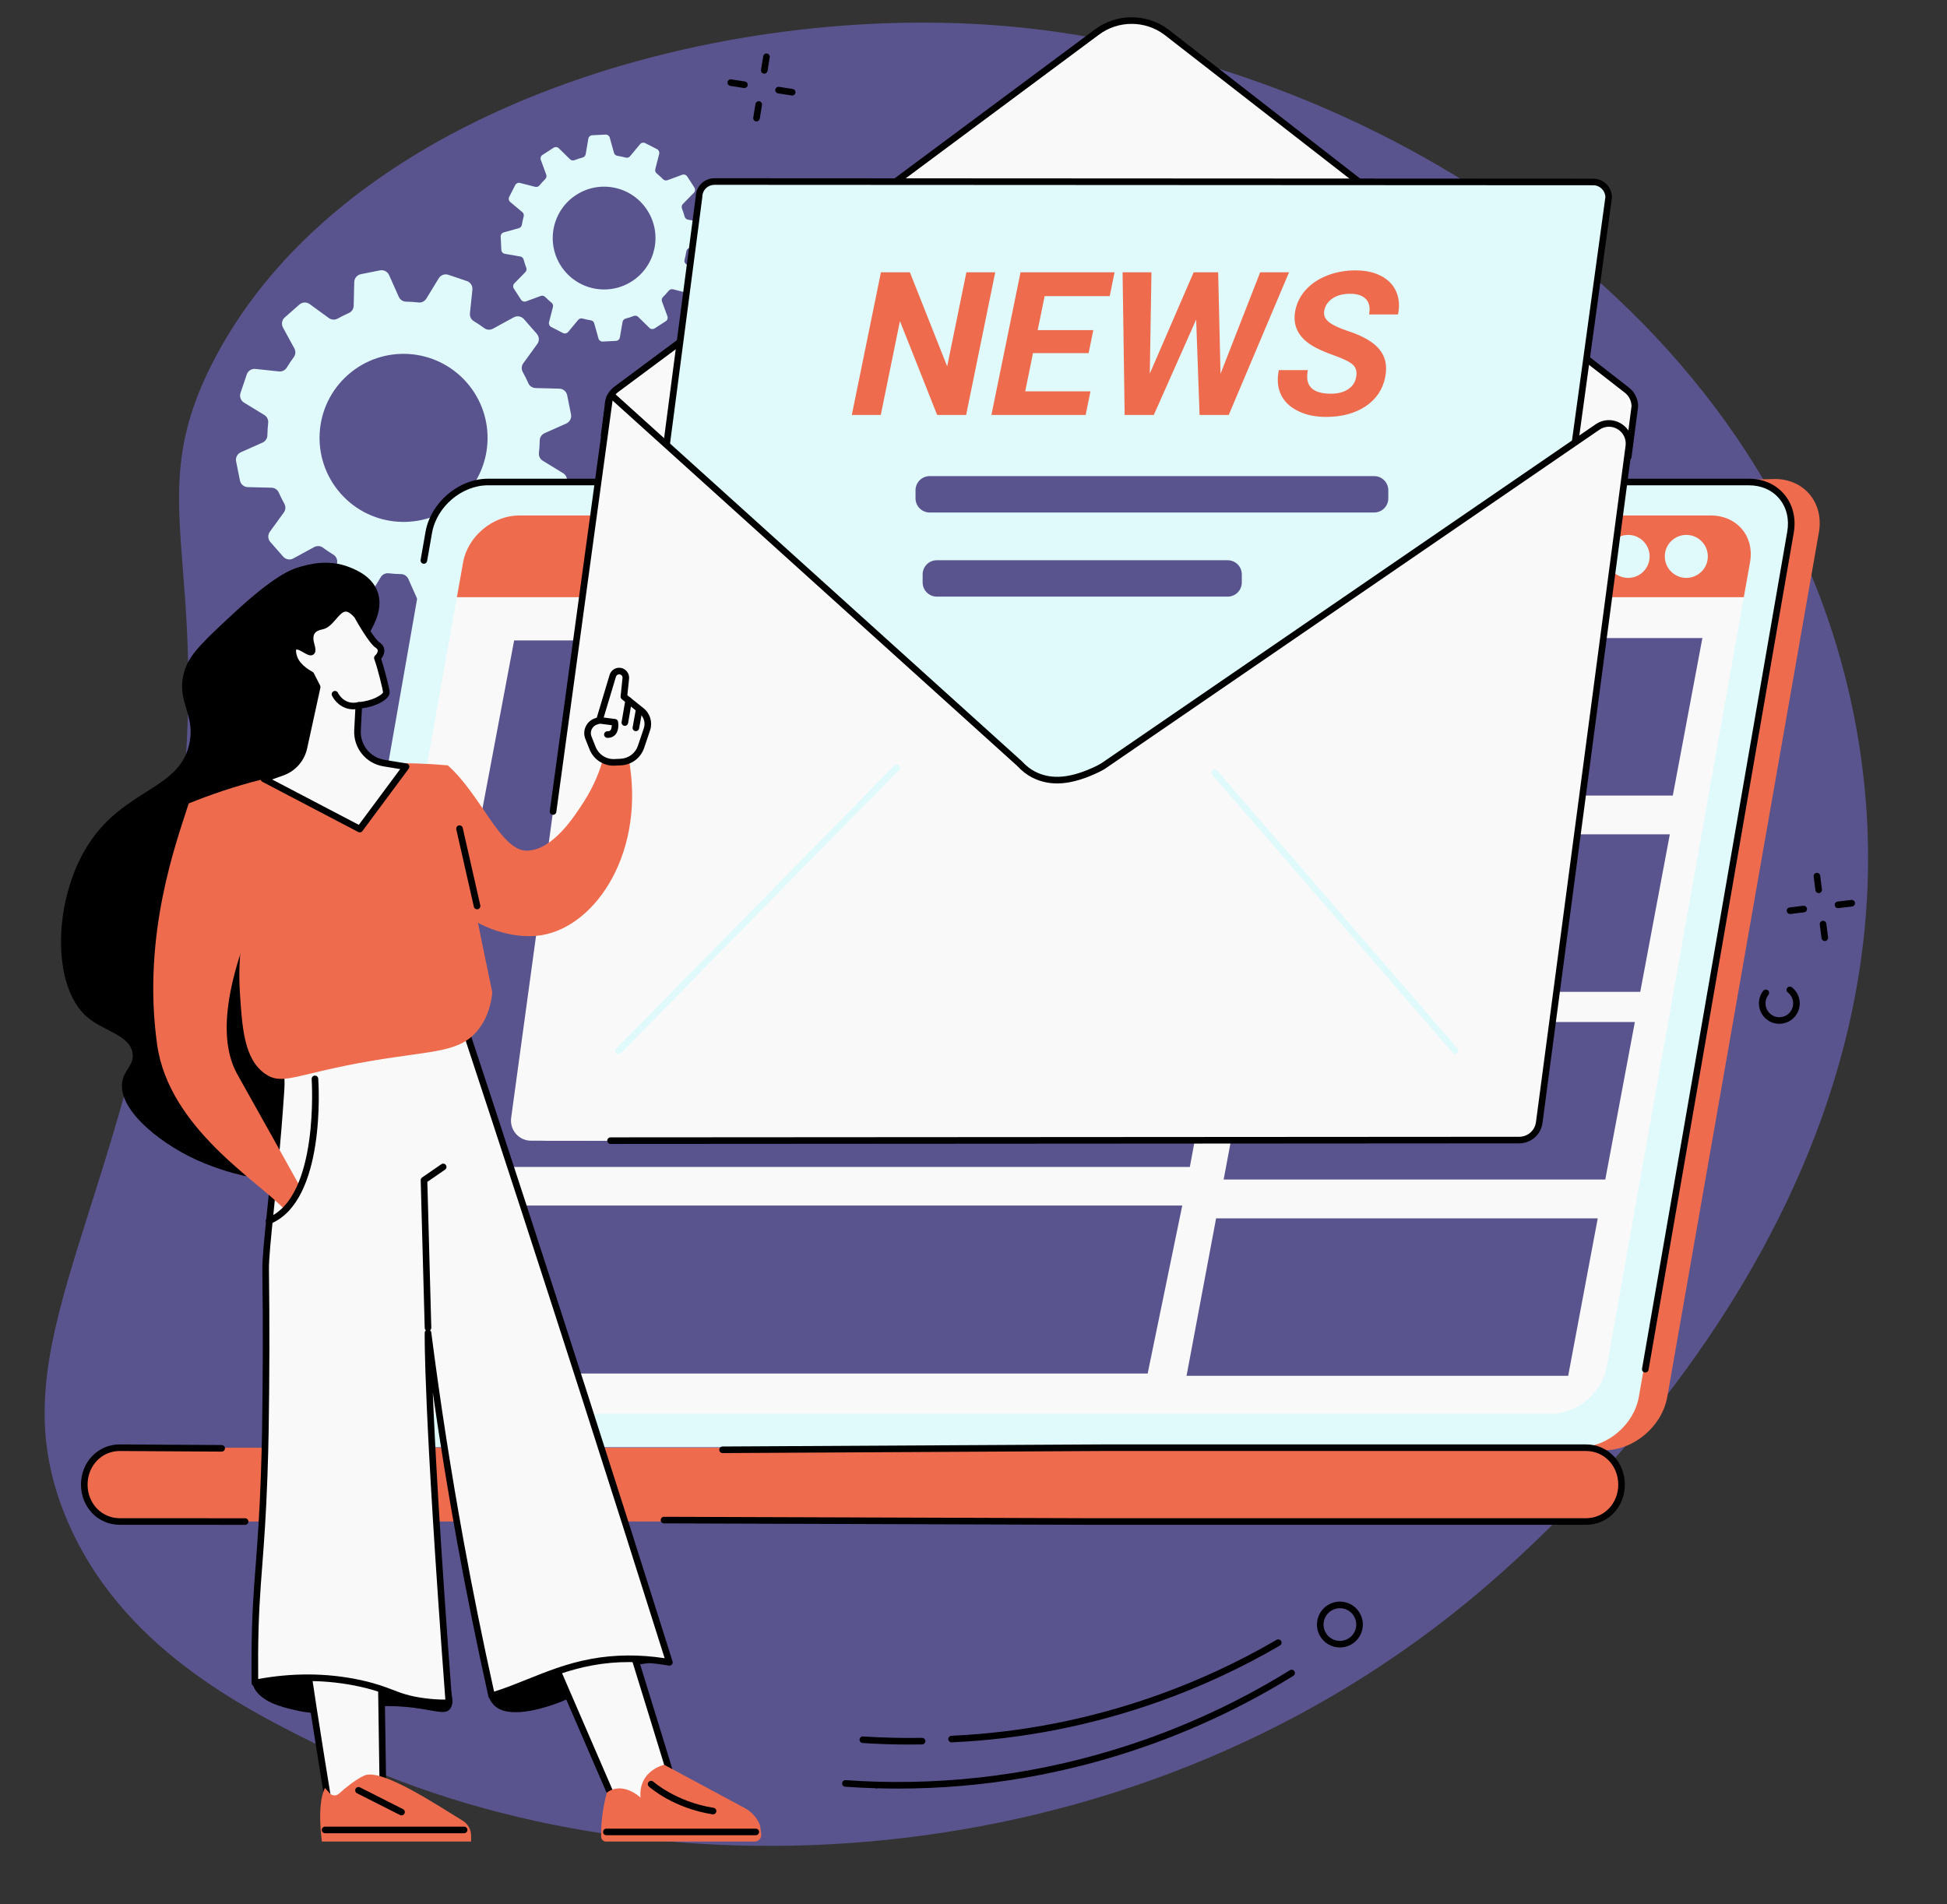 <?xml version="1.0" encoding="UTF-8" standalone="no"?><svg xmlns="http://www.w3.org/2000/svg" xmlns:xlink="http://www.w3.org/1999/xlink" fill="#000000" height="1912.3" preserveAspectRatio="xMidYMid meet" version="1" viewBox="288.4 313.9 1955.3 1912.3" width="1955.3" zoomAndPan="magnify"><rect x="288.4" y="313.9" width="1955.3" height="1912.3" fill="#333333" stroke="none"/><g><g id="change1_1"><path d="M 354.367 1837.25 C 408.289 1968.359 534.312 2030.379 614.859 2070.008 C 932.352 2226.238 1414.676 2207.91 1761.906 1922.918 C 1843.176 1856.23 2243.664 1506.828 2150.461 1033.73 C 2068.066 615.488 1653.457 372.871 1304.293 340.633 C 1015.012 313.93 637.23 419.492 503.699 674.648 C 419.734 835.094 520.605 886.035 451.922 1249.578 C 392.473 1564.23 288.414 1676.879 354.367 1837.25" fill="#5a548e"/></g><g id="change2_1"><path d="M 2075.273 1342.148 C 2070.742 1342.148 2066.352 1340.648 2062.719 1337.816 C 2053.801 1330.879 2052.191 1317.965 2059.129 1309.047 C 2060.25 1307.598 2062.32 1307.336 2063.762 1308.465 C 2065.219 1309.586 2065.477 1311.668 2064.344 1313.105 C 2059.645 1319.148 2060.75 1327.898 2066.789 1332.598 C 2069.711 1334.879 2073.355 1335.875 2077.035 1335.418 C 2080.719 1334.957 2084 1333.098 2086.281 1330.168 C 2090.98 1324.125 2089.883 1315.379 2083.848 1310.676 C 2082.391 1309.559 2082.133 1307.477 2083.266 1306.035 C 2084.387 1304.586 2086.461 1304.328 2087.902 1305.457 C 2096.836 1312.398 2098.445 1325.309 2091.492 1334.227 C 2088.133 1338.559 2083.293 1341.305 2077.859 1341.984 C 2076.996 1342.086 2076.137 1342.148 2075.273 1342.148" fill="inherit"/></g><g id="change2_2"><path d="M 2086.023 1231.883 C 2084.375 1231.883 2082.953 1230.652 2082.746 1228.973 C 2082.527 1227.156 2083.82 1225.504 2085.637 1225.285 L 2099.406 1223.613 C 2101.211 1223.406 2102.863 1224.676 2103.082 1226.492 C 2103.305 1228.316 2102.012 1229.965 2100.207 1230.184 L 2086.438 1231.855 C 2086.297 1231.875 2086.168 1231.883 2086.023 1231.883" fill="inherit"/></g><g id="change2_3"><path d="M 2134.227 1226.012 C 2132.59 1226.012 2131.164 1224.781 2130.953 1223.102 C 2130.73 1221.281 2132.023 1219.633 2133.844 1219.41 L 2147.613 1217.73 C 2149.434 1217.539 2151.07 1218.809 2151.293 1220.621 C 2151.52 1222.441 2150.227 1224.082 2148.402 1224.312 L 2134.637 1225.98 C 2134.504 1226 2134.371 1226.012 2134.227 1226.012" fill="inherit"/></g><g id="change2_4"><path d="M 2120.973 1259.074 C 2119.332 1259.074 2117.91 1257.855 2117.691 1256.184 L 2115.93 1242.426 C 2115.707 1240.605 2116.984 1238.953 2118.797 1238.715 C 2120.609 1238.516 2122.266 1239.773 2122.5 1241.586 L 2124.258 1255.344 C 2124.492 1257.156 2123.215 1258.812 2121.391 1259.043 C 2121.246 1259.062 2121.117 1259.074 2120.973 1259.074" fill="inherit"/></g><g id="change2_5"><path d="M 2114.824 1210.895 C 2113.188 1210.895 2111.773 1209.676 2111.551 1208.004 L 2109.785 1194.238 C 2109.562 1192.434 2110.836 1190.77 2112.645 1190.551 C 2114.461 1190.316 2116.113 1191.59 2116.359 1193.406 L 2118.113 1207.164 C 2118.348 1208.984 2117.074 1210.637 2115.242 1210.875 C 2115.113 1210.887 2114.969 1210.895 2114.824 1210.895" fill="inherit"/></g><g id="change2_6"><path d="M 1048.137 435.844 C 1047.957 435.844 1047.789 435.832 1047.605 435.793 C 1045.797 435.5 1044.578 433.812 1044.867 431.996 L 1047.086 418.309 C 1047.387 416.508 1049.098 415.277 1050.887 415.574 C 1052.695 415.867 1053.918 417.566 1053.629 419.371 L 1051.395 433.055 C 1051.137 434.68 1049.727 435.844 1048.137 435.844" fill="inherit"/></g><g id="change2_7"><path d="M 1055.926 387.906 C 1055.754 387.906 1055.574 387.891 1055.395 387.867 C 1053.582 387.566 1052.363 385.863 1052.652 384.059 L 1054.883 370.371 C 1055.172 368.566 1056.883 367.324 1058.672 367.637 C 1060.484 367.926 1061.703 369.629 1061.414 371.434 L 1059.195 385.133 C 1058.922 386.754 1057.523 387.906 1055.926 387.906" fill="inherit"/></g><g id="change2_8"><path d="M 1083.992 409.848 C 1083.82 409.848 1083.652 409.832 1083.473 409.809 L 1069.762 407.668 C 1067.961 407.387 1066.723 405.688 1067.012 403.883 C 1067.293 402.082 1068.992 400.871 1070.793 401.129 L 1084.504 403.277 C 1086.301 403.562 1087.543 405.25 1087.25 407.051 C 1087 408.688 1085.59 409.848 1083.992 409.848" fill="inherit"/></g><g id="change2_9"><path d="M 1036.012 402.336 C 1035.844 402.336 1035.672 402.324 1035.492 402.301 L 1021.785 400.152 C 1019.984 399.871 1018.742 398.176 1019.031 396.367 C 1019.312 394.57 1021.012 393.355 1022.812 393.613 L 1036.523 395.758 C 1038.324 396.043 1039.562 397.738 1039.273 399.547 C 1039.023 401.176 1037.613 402.336 1036.012 402.336" fill="inherit"/></g><g id="change2_10"><path d="M 1201.398 2066.039 C 1185.82 2066.039 1170.16 2065.52 1154.691 2064.512 C 1152.859 2064.391 1151.48 2062.809 1151.602 2060.988 C 1151.719 2059.16 1153.309 2057.82 1155.121 2057.898 C 1174.738 2059.191 1194.672 2059.66 1214.34 2059.301 C 1216.109 2059.281 1217.672 2060.719 1217.711 2062.539 C 1217.738 2064.371 1216.289 2065.879 1214.461 2065.922 C 1210.121 2066 1205.762 2066.039 1201.398 2066.039" fill="inherit"/></g><g id="change2_11"><path d="M 1244 2063.84 C 1242.238 2063.84 1240.77 2062.449 1240.691 2060.672 C 1240.609 2058.852 1242.02 2057.301 1243.852 2057.219 C 1314.012 2054.078 1383.461 2040.43 1450.281 2016.641 C 1492.051 2001.77 1532.48 1983 1570.441 1960.859 C 1572.031 1959.941 1574.051 1960.469 1574.969 1962.051 C 1575.891 1963.629 1575.359 1965.66 1573.781 1966.578 C 1535.461 1988.93 1494.648 2007.871 1452.5 2022.879 C 1385.07 2046.879 1314.969 2060.66 1244.148 2063.828 C 1244.102 2063.84 1244.051 2063.84 1244 2063.84" fill="inherit"/></g><g id="change2_12"><path d="M 1168.441 2109.941 C 1168.398 2109.941 1168.371 2109.941 1168.34 2109.941 C 1158 2109.641 1147.531 2109.121 1137.211 2108.398 C 1135.379 2108.27 1134.012 2106.691 1134.141 2104.859 C 1134.27 2103.039 1135.852 2101.641 1137.672 2101.789 C 1147.898 2102.512 1158.281 2103.031 1168.531 2103.328 C 1170.359 2103.379 1171.789 2104.898 1171.738 2106.73 C 1171.691 2108.52 1170.219 2109.941 1168.441 2109.941" fill="inherit"/></g><g id="change2_13"><path d="M 1190.191 2110.262 C 1182.91 2110.262 1175.641 2110.148 1168.34 2109.941 C 1166.512 2109.891 1165.07 2108.359 1165.129 2106.539 C 1165.18 2104.711 1166.648 2103.25 1168.531 2103.328 C 1261.219 2105.98 1352.699 2091.512 1440.48 2060.262 C 1490.66 2042.391 1538.879 2019.211 1583.801 1991.371 C 1585.352 1990.41 1587.391 1990.879 1588.359 1992.441 C 1589.32 1993.988 1588.84 1996.031 1587.289 1997 C 1541.969 2025.09 1493.32 2048.469 1442.699 2066.488 C 1361.051 2095.559 1276.211 2110.262 1190.191 2110.262" fill="inherit"/></g><g id="change2_14"><path d="M 1633.988 1929.102 C 1631.258 1929.102 1628.559 1929.789 1626.094 1931.141 C 1622.254 1933.262 1619.461 1936.742 1618.25 1940.961 C 1617.027 1945.172 1617.516 1949.602 1619.637 1953.441 C 1624.004 1961.371 1634.008 1964.262 1641.941 1959.902 C 1645.781 1957.781 1648.555 1954.301 1649.777 1950.082 C 1650.996 1945.871 1650.508 1941.441 1648.391 1937.602 C 1646.281 1933.762 1642.789 1930.969 1638.582 1929.75 C 1637.062 1929.312 1635.523 1929.102 1633.988 1929.102 Z M 1634.059 1968.551 C 1625.93 1968.551 1618.035 1964.25 1613.84 1956.641 C 1610.863 1951.25 1610.184 1945.02 1611.883 1939.109 C 1613.594 1933.199 1617.508 1928.32 1622.895 1925.352 C 1628.293 1922.371 1634.508 1921.68 1640.414 1923.391 C 1646.332 1925.102 1651.223 1929.012 1654.188 1934.402 C 1660.316 1945.52 1656.254 1959.559 1645.129 1965.691 C 1641.617 1967.629 1637.809 1968.551 1634.059 1968.551" fill="inherit"/></g><g id="change3_1"><path d="M 749.391 817.109 C 714.398 847.871 661.09 844.402 630.32 809.387 C 599.555 774.359 602.98 721.023 637.977 690.273 C 672.965 659.512 726.273 662.965 757.039 697.992 C 787.809 733.023 784.383 786.344 749.391 817.109 Z M 827.473 649.125 L 814.543 634.402 C 811.992 631.512 807.777 630.758 804.391 632.602 L 783.469 644.012 C 780.684 645.527 777.25 645.34 774.699 643.461 C 771.285 640.934 767.781 638.582 764.191 636.41 C 761.484 634.777 760.008 631.699 760.336 628.562 L 762.812 604.859 C 763.215 601.02 760.902 597.422 757.254 596.176 L 738.703 589.902 C 735.047 588.656 731.023 590.125 729.012 593.414 L 716.586 613.777 C 714.938 616.48 711.883 618.031 708.734 617.691 C 704.555 617.223 700.355 616.953 696.148 616.871 C 692.984 616.809 690.156 614.883 688.867 611.992 L 679.148 590.172 C 677.578 586.648 673.777 584.684 669.992 585.438 L 650.801 589.277 C 647.016 590.031 644.262 593.309 644.168 597.164 L 643.59 620.98 C 643.516 624.145 641.652 627.008 638.754 628.277 C 634.922 629.973 631.148 631.852 627.441 633.906 C 624.668 635.445 621.242 635.188 618.676 633.332 L 599.383 619.312 C 596.262 617.035 591.98 617.234 589.082 619.785 L 574.383 632.707 C 571.488 635.258 570.738 639.465 572.586 642.859 L 584.004 663.812 C 585.523 666.598 585.34 670.016 583.457 672.566 C 580.938 675.984 578.59 679.488 576.426 683.07 C 574.789 685.785 571.707 687.266 568.559 686.938 L 544.887 684.445 C 541.047 684.047 537.441 686.348 536.203 690.016 L 529.934 708.559 C 528.699 712.211 530.16 716.23 533.449 718.25 L 553.828 730.695 C 556.527 732.352 558.082 735.395 557.734 738.543 C 557.27 742.727 557 746.934 556.922 751.141 C 556.863 754.301 554.934 757.133 552.039 758.426 L 530.254 768.133 C 526.73 769.707 524.762 773.504 525.52 777.285 L 529.363 796.508 C 530.121 800.281 533.398 803.043 537.254 803.137 L 561.059 803.723 C 564.219 803.805 567.086 805.664 568.359 808.566 C 570.047 812.406 571.93 816.18 573.992 819.891 C 575.535 822.664 575.277 826.098 573.414 828.66 L 559.41 847.953 C 557.145 851.078 557.348 855.355 559.891 858.246 L 572.82 872.969 C 575.367 875.871 579.586 876.625 582.973 874.766 L 603.898 863.367 C 606.684 861.84 610.109 862.031 612.664 863.922 C 616.078 866.438 619.582 868.797 623.172 870.961 C 625.879 872.594 627.355 875.672 627.027 878.82 L 624.551 902.52 C 624.148 906.352 626.457 909.961 630.109 911.191 L 648.66 917.48 C 652.316 918.715 656.34 917.258 658.352 913.953 L 670.777 893.59 C 672.426 890.887 675.48 889.336 678.625 889.691 C 682.809 890.148 687.008 890.43 691.215 890.5 C 694.379 890.559 697.207 892.5 698.496 895.391 L 708.215 917.199 C 709.785 920.723 713.586 922.695 717.371 921.934 L 736.562 918.102 C 740.348 917.352 743.102 914.07 743.195 910.207 L 743.773 886.398 C 743.852 883.238 745.711 880.359 748.605 879.09 C 752.441 877.41 756.215 875.531 759.922 873.473 C 762.695 871.922 766.117 872.184 768.688 874.051 L 787.98 888.07 C 791.105 890.336 795.383 890.137 798.281 887.586 L 812.98 874.672 C 815.879 872.125 816.625 867.906 814.777 864.52 L 803.355 843.57 C 801.84 840.785 802.023 837.355 803.906 834.805 C 806.426 831.395 808.773 827.895 810.938 824.301 C 812.57 821.598 815.656 820.117 818.805 820.445 L 842.477 822.938 C 846.316 823.336 849.922 821.02 851.16 817.367 L 857.43 798.812 C 858.664 795.156 857.203 791.141 853.914 789.129 L 833.535 776.676 C 830.836 775.031 829.285 771.973 829.629 768.836 C 830.094 764.652 830.363 760.449 830.438 756.23 C 830.5 753.066 832.43 750.234 835.32 748.957 L 857.109 739.238 C 860.633 737.676 862.602 733.867 861.844 730.086 L 857.996 710.871 C 857.238 707.09 853.965 704.34 850.109 704.246 L 826.301 703.645 C 823.141 703.574 820.277 701.707 819.004 698.816 C 817.312 694.973 815.434 691.191 813.371 687.477 C 811.832 684.703 812.086 681.285 813.949 678.723 L 827.949 659.418 C 830.215 656.305 830.016 652.027 827.473 649.125" fill="#e0fafb"/></g><g id="change3_2"><path d="M 923.109 596.355 C 899.188 611.832 867.246 604.977 851.77 581.031 C 836.293 557.086 843.141 525.137 867.062 509.66 C 890.984 494.184 922.922 501.039 938.398 524.984 C 953.879 548.918 947.031 580.879 923.109 596.355 Z M 985.754 502.297 L 978.5 491.086 C 977.438 489.438 975.379 488.746 973.539 489.426 L 958.703 494.887 C 957.145 495.453 955.414 495.039 954.246 493.855 C 952.227 491.828 950.121 489.918 947.93 488.117 C 946.652 487.074 946.059 485.398 946.473 483.801 L 950.398 468.488 C 950.883 466.602 949.992 464.613 948.25 463.719 L 936.367 457.641 C 934.625 456.746 932.496 457.176 931.242 458.684 L 921.113 470.84 C 920.055 472.109 918.352 472.613 916.75 472.188 C 914.008 471.445 911.23 470.852 908.43 470.398 C 906.797 470.121 905.449 468.977 905.004 467.379 L 900.742 452.129 C 900.215 450.242 898.453 448.973 896.5 449.07 L 883.172 449.738 C 881.215 449.84 879.59 451.273 879.258 453.211 L 876.566 468.777 C 876.285 470.414 875.062 471.695 873.461 472.125 C 870.734 472.855 868.031 473.734 865.359 474.754 C 863.809 475.344 862.059 475.02 860.875 473.859 L 849.574 462.789 C 848.176 461.414 846.016 461.203 844.371 462.27 L 833.168 469.52 C 831.523 470.574 830.836 472.641 831.512 474.477 L 836.969 489.324 C 837.543 490.887 837.125 492.609 835.945 493.793 C 833.918 495.805 832.008 497.906 830.223 500.098 C 829.172 501.379 827.5 501.969 825.895 501.555 L 810.602 497.629 C 808.707 497.141 806.723 498.031 805.832 499.781 L 799.754 511.66 C 798.863 513.41 799.297 515.535 800.797 516.781 L 812.957 526.934 C 814.227 527.992 814.73 529.691 814.301 531.289 C 813.566 534.031 812.973 536.812 812.516 539.617 C 812.25 541.254 811.094 542.602 809.5 543.055 L 794.266 547.309 C 792.379 547.824 791.109 549.598 791.211 551.547 L 791.887 564.887 C 791.984 566.836 793.422 568.473 795.352 568.801 L 810.914 571.504 C 812.543 571.781 813.828 573 814.258 574.602 C 814.992 577.332 815.871 580.047 816.895 582.715 C 817.488 584.262 817.164 586.012 816.004 587.207 L 804.941 598.508 C 803.574 599.902 803.355 602.07 804.418 603.703 L 811.668 614.93 C 812.73 616.562 814.793 617.258 816.629 616.578 L 831.469 611.129 C 833.023 610.562 834.754 610.977 835.926 612.16 C 837.945 614.188 840.051 616.098 842.238 617.887 C 843.52 618.93 844.109 620.602 843.699 622.215 L 839.773 637.516 C 839.289 639.414 840.18 641.391 841.922 642.285 L 853.801 648.375 C 855.543 649.266 857.676 648.828 858.93 647.328 L 869.055 635.176 C 870.117 633.902 871.82 633.398 873.422 633.828 C 876.164 634.57 878.941 635.16 881.742 635.613 C 883.375 635.879 884.723 637.035 885.168 638.633 L 889.43 653.887 C 889.957 655.773 891.719 657.043 893.672 656.941 L 906.996 656.277 C 908.953 656.176 910.582 654.727 910.914 652.805 L 913.605 637.238 C 913.887 635.602 915.109 634.32 916.711 633.891 C 919.438 633.148 922.141 632.281 924.809 631.25 C 926.359 630.656 928.109 630.984 929.297 632.156 L 940.594 643.215 C 941.996 644.586 944.156 644.812 945.801 643.742 L 957.004 636.496 C 958.648 635.438 959.336 633.375 958.66 631.539 L 953.203 616.676 C 952.629 615.129 953.047 613.395 954.223 612.223 C 956.25 610.211 958.164 608.094 959.949 605.918 C 960.996 604.637 962.672 604.043 964.277 604.445 L 979.566 608.387 C 981.465 608.863 983.445 607.98 984.34 606.234 L 990.418 594.344 C 991.309 592.605 990.875 590.48 989.371 589.223 L 977.215 579.078 C 975.941 578.023 975.441 576.324 975.871 574.727 C 976.605 571.969 977.199 569.203 977.652 566.395 C 977.918 564.762 979.074 563.414 980.672 562.961 L 995.906 558.707 C 997.789 558.18 999.059 556.418 998.961 554.469 L 998.285 541.117 C 998.184 539.164 996.746 537.543 994.82 537.203 L 979.258 534.512 C 977.625 534.223 976.344 533 975.914 531.402 C 975.176 528.672 974.297 525.965 973.273 523.285 C 972.684 521.738 973.008 519.988 974.168 518.809 L 985.23 507.508 C 986.598 506.109 986.812 503.945 985.754 502.297" fill="#e0fafb"/></g><g id="change4_1"><path d="M 1569.473 1730.082 C 1540.242 1706.191 1509.547 1683.93 1478.133 1662.691 C 1414.344 1619.59 1347.117 1581.062 1279.18 1543.719 C 1243.438 1524.082 1206.328 1506.309 1169.699 1488.031 C 1132.859 1469.652 1095.898 1451.43 1058.941 1433.223 C 1025.168 1416.582 991.391 1399.941 957.676 1383.203 C 881.051 1124.148 797.82 830.434 814.352 830.434 L 2070.824 794.977 C 2100.402 794.977 2120.238 819.027 2115.047 848.605 L 1962.793 1716.789 C 1957.605 1746.371 1929.312 1770.43 1899.746 1770.43 L 1620.137 1770.43 C 1603.656 1756.539 1586.16 1743.711 1569.473 1730.082" fill="#ee6c4d"/></g><g id="change3_3"><path d="M 778.484 798.008 L 2044.766 798.008 C 2072.711 798.008 2091.402 820.668 2086.488 848.613 L 1934.242 1716.793 C 1929.34 1744.742 1902.703 1767.402 1874.758 1767.402 L 608.473 1767.402 C 580.523 1767.402 561.84 1744.742 566.742 1716.793 L 719.004 848.613 C 723.906 820.668 750.535 798.008 778.484 798.008" fill="#e0fafb"/></g><g id="change2_15"><path d="M 1940.723 1692.406 C 1940.531 1692.406 1940.336 1692.391 1940.156 1692.359 C 1938.348 1692.047 1937.141 1690.328 1937.449 1688.527 L 2083.246 848.047 C 2085.48 835.352 2082.617 823.504 2075.211 814.684 C 2067.957 806.059 2057.148 801.309 2044.773 801.309 L 778.488 801.309 C 752.117 801.309 726.898 822.781 722.266 849.176 L 717.324 877.363 C 717.008 879.172 715.289 880.395 713.492 880.059 C 711.691 879.738 710.488 878.02 710.805 876.223 L 715.746 848.031 C 720.906 818.625 749.051 794.695 778.488 794.695 L 2044.773 794.695 C 2059.137 794.695 2071.758 800.281 2080.266 810.422 C 2088.957 820.77 2092.332 834.543 2089.766 849.176 L 1943.969 1689.668 C 1943.699 1691.27 1942.301 1692.406 1940.723 1692.406" fill="inherit"/></g><g id="change4_2"><path d="M 408.629 1767.91 L 1881.277 1767.91 C 1900.906 1767.91 1916.863 1784.129 1916.863 1804.969 C 1916.863 1825.809 1900.906 1842.02 1881.277 1842.02 L 408.629 1842.02 C 388.977 1842.02 373.039 1825.84 373.039 1804.969 C 373.039 1784.09 388.977 1767.91 408.629 1767.91" fill="#ee6c4d"/></g><g id="change5_1"><path d="M 809.703 831.477 L 2006.457 831.477 C 2032.863 831.477 2050.523 852.562 2045.895 878.59 L 1901.992 1686.809 C 1897.352 1712.828 1872.191 1733.918 1845.773 1733.918 L 649.023 1733.918 C 622.609 1733.918 604.953 1712.828 609.586 1686.809 L 753.488 878.59 C 758.117 852.562 783.289 831.477 809.703 831.477" fill="#faf9f9"/></g><g id="change4_3"><path d="M 2039.641 913.688 L 2045.895 878.664 C 2050.523 852.637 2032.863 831.617 2006.457 831.617 L 809.703 831.617 C 783.289 831.617 758.117 852.637 753.488 878.664 L 747.238 913.688 L 2039.641 913.688" fill="#ee6c4d"/></g><g id="change1_2"><path d="M 1885.355 871.457 C 1885.355 883.383 1875.699 893.051 1863.762 893.051 C 1851.836 893.051 1842.176 883.383 1842.176 871.457 C 1842.176 859.531 1851.836 849.863 1863.762 849.863 C 1875.699 849.863 1885.355 859.531 1885.355 871.457" fill="#5a548e"/></g><g id="change3_4"><path d="M 1945.062 872.723 C 1945.062 884.645 1935.398 894.309 1923.477 894.309 C 1911.543 894.309 1901.879 884.645 1901.879 872.723 C 1901.879 860.789 1911.543 851.125 1923.477 851.125 C 1935.398 851.125 1945.062 860.789 1945.062 872.723" fill="#e0fafb"/></g><g id="change3_5"><path d="M 2003.5 872.719 C 2003.5 884.641 1993.824 894.312 1981.902 894.312 C 1969.98 894.312 1960.305 884.641 1960.305 872.719 C 1960.305 860.793 1969.98 851.121 1981.902 851.121 C 1993.824 851.121 2003.5 860.793 2003.5 872.719" fill="#e0fafb"/></g><g id="change1_3"><path d="M 1483.309 1485.941 L 705.102 1485.941 L 804.738 957.09 L 1581.77 957.09 L 1483.309 1485.941" fill="#5a548e"/></g><g id="change1_4"><path d="M 1440.949 1693.41 L 664.066 1693.41 L 698.816 1524.699 L 1475.699 1524.699 L 1440.949 1693.41" fill="#5a548e"/></g><g id="change1_5"><path d="M 1968.348 1112.895 L 1585.082 1112.895 L 1614.77 954.73 L 1998.039 954.73 L 1968.348 1112.895" fill="#5a548e"/></g><g id="change1_6"><path d="M 1935.656 1310.039 L 1552.379 1310.039 L 1582.074 1151.887 L 1965.34 1151.887 L 1935.656 1310.039" fill="#5a548e"/></g><g id="change1_7"><path d="M 1900.539 1498.539 L 1517.266 1498.539 L 1546.941 1340.379 L 1930.215 1340.379 L 1900.539 1498.539" fill="#5a548e"/></g><g id="change1_8"><path d="M 1863.27 1695.691 L 1479.996 1695.691 L 1509.68 1537.531 L 1892.953 1537.531 L 1863.27 1695.691" fill="#5a548e"/></g><g id="change2_16"><path d="M 1881.285 1845.328 L 1379.969 1845.328 L 955.211 1843.91 C 953.383 1843.898 951.906 1842.41 951.914 1840.59 C 951.922 1838.758 953.398 1837.289 955.223 1837.289 C 955.227 1837.289 955.23 1837.289 955.234 1837.289 L 1379.98 1838.711 L 1881.285 1838.711 C 1899.379 1838.711 1913.551 1823.891 1913.551 1804.957 C 1913.551 1786.039 1899.379 1771.219 1881.285 1771.219 L 1394.504 1771.219 L 1014.07 1773.309 L 1014.062 1773.309 C 1012.242 1773.309 1010.762 1771.84 1010.75 1770.008 C 1010.742 1768.188 1012.211 1766.699 1014.039 1766.688 L 1394.492 1764.598 L 1881.285 1764.598 C 1903.09 1764.598 1920.172 1782.328 1920.172 1804.957 C 1920.172 1827.598 1903.09 1845.328 1881.285 1845.328" fill="inherit"/></g><g id="change2_17"><path d="M 534.559 1845.379 L 408.629 1845.328 C 386.816 1845.328 369.73 1827.602 369.73 1804.961 C 369.73 1782.328 386.816 1764.602 408.629 1764.602 L 511.043 1765.211 C 512.871 1765.23 514.344 1766.719 514.332 1768.539 C 514.324 1770.359 512.844 1771.828 511.023 1771.828 C 511.02 1771.828 511.012 1771.828 511.004 1771.828 L 408.609 1771.219 C 390.527 1771.219 376.352 1786.039 376.352 1804.961 C 376.352 1823.891 390.527 1838.711 408.629 1838.711 L 534.559 1838.762 C 536.387 1838.762 537.867 1840.238 537.867 1842.07 C 537.867 1843.898 536.387 1845.379 534.559 1845.379" fill="inherit"/></g><g id="change5_2"><path d="M 898.945 721.543 C 898.949 715.051 902.016 708.914 907.215 705.016 L 1389.73 346.316 C 1410.414 330.652 1438.961 330.586 1459.723 346.145 L 1921.984 705.574 C 1927.16 709.473 1930.195 715.594 1930.195 722.078 L 1836.711 1439.621 C 1835.18 1451.344 1825.199 1460.102 1813.379 1460.094 L 839.008 1459.594 C 819.805 1459.582 804.984 1442.703 807.465 1423.664 L 898.945 721.543" fill="#faf9f9"/></g><g id="change2_18"><path d="M 1923.605 776.047 C 1923.473 776.047 1923.324 776.031 1923.18 776.02 C 1921.363 775.781 1920.086 774.125 1920.324 772.312 L 1926.898 721.859 C 1926.832 716.512 1924.27 711.422 1920.004 708.195 L 1457.703 348.75 C 1438.281 334.18 1411.141 334.246 1391.73 348.949 L 909.199 707.66 C 904.863 710.914 902.266 716.098 902.262 721.539 L 902.234 721.965 L 898.371 751.613 C 898.137 753.426 896.465 754.703 894.66 754.477 C 892.852 754.238 891.57 752.57 891.809 750.758 L 895.645 721.312 C 895.719 713.887 899.293 706.809 905.238 702.355 L 1387.758 343.645 C 1409.473 327.207 1439.906 327.129 1461.73 343.484 L 1924.031 702.941 C 1929.965 707.434 1933.523 714.594 1933.523 722.07 L 1933.48 722.496 L 1926.883 773.168 C 1926.672 774.832 1925.242 776.047 1923.605 776.047" fill="inherit"/></g><g id="change3_6"><path d="M 1792.742 1322.562 L 884.125 1323.172 L 990.395 511.684 C 990.398 503.141 997.328 496.207 1005.879 496.207 L 1888.469 496.664 C 1897 496.664 1903.934 503.609 1903.922 512.152 L 1792.742 1322.562" fill="#e0fafb"/></g><g id="change2_19"><path d="M 1005.871 499.523 C 1002.621 499.523 999.57 500.781 997.273 503.082 C 994.973 505.375 993.707 508.438 993.703 511.691 C 993.703 511.824 993.695 511.973 993.676 512.109 L 887.898 1319.859 L 1789.852 1319.25 L 1900.625 511.938 C 1900.516 505.324 1895.098 499.969 1888.461 499.969 Z M 1792.734 1322.559 L 1792.758 1322.559 Z M 884.125 1326.48 C 883.172 1326.48 882.266 1326.07 881.641 1325.359 C 881.012 1324.641 880.719 1323.691 880.844 1322.738 L 987.086 511.457 C 987.145 506.52 989.098 501.887 992.594 498.402 C 996.141 494.855 1000.852 492.898 1005.871 492.898 C 1005.871 492.898 1005.871 492.898 1005.879 492.898 L 1888.473 493.355 C 1898.828 493.355 1907.25 501.789 1907.238 512.156 C 1907.238 512.305 1907.227 512.453 1907.215 512.602 L 1796.012 1323.008 C 1795.789 1324.648 1794.387 1325.871 1792.734 1325.871 L 884.129 1326.48 C 884.125 1326.48 884.125 1326.48 884.125 1326.48" fill="inherit"/></g><g id="change1_9"><path d="M 1668.434 828.633 L 1222.027 828.633 C 1214.191 828.633 1207.832 822.285 1207.832 814.438 L 1207.832 806.285 C 1207.832 798.445 1214.191 792.086 1222.027 792.086 L 1668.434 792.086 C 1676.27 792.086 1682.629 798.445 1682.629 806.285 L 1682.629 814.438 C 1682.629 822.285 1676.27 828.633 1668.434 828.633" fill="#5a548e"/></g><g id="change1_10"><path d="M 1521.301 913.121 L 1229.172 913.121 C 1221.328 913.121 1214.98 906.762 1214.98 898.922 L 1214.98 890.77 C 1214.98 882.922 1221.328 876.57 1229.172 876.57 L 1521.301 876.57 C 1529.141 876.57 1535.5 882.922 1535.5 890.77 L 1535.5 898.922 C 1535.5 906.762 1529.141 913.121 1521.301 913.121" fill="#5a548e"/></g><g id="change5_3"><path d="M 1924.176 762.043 C 1926.48 744.75 1907.227 732.898 1892.809 742.719 L 1396.035 1083.41 C 1394.594 1084.285 1393.094 1085.125 1391.57 1085.879 C 1367.918 1097.449 1345.734 1101.895 1326.105 1091.66 C 1320.855 1088.93 1316.258 1085.113 1312.254 1080.762 L 904.434 712.484 C 903.898 711.895 903.094 711.637 902.32 711.789 C 901.539 711.941 900.902 712.496 900.641 713.242 L 801.734 1436.641 C 800.074 1448.77 809.504 1459.57 821.742 1459.559 L 1814.176 1458.93 C 1824.305 1458.918 1832.852 1451.422 1834.176 1441.391 L 1924.176 762.043" fill="#faf9f9"/></g><g id="change3_7"><path d="M 1749.738 1372.441 C 1748.812 1372.441 1747.891 1372.066 1747.242 1371.301 L 1505.816 1092.16 C 1504.625 1090.773 1504.773 1088.684 1506.152 1087.492 C 1507.539 1086.285 1509.625 1086.449 1510.82 1087.824 L 1752.246 1366.965 C 1753.441 1368.355 1753.289 1370.441 1751.914 1371.633 C 1751.277 1372.184 1750.516 1372.441 1749.738 1372.441" fill="#e0fafb"/></g><g id="change3_8"><path d="M 909.801 1372.441 C 908.961 1372.441 908.125 1372.129 907.48 1371.5 C 906.176 1370.211 906.156 1368.121 907.438 1366.82 L 1186.578 1082.641 C 1187.859 1081.34 1189.961 1081.32 1191.262 1082.602 C 1192.559 1083.879 1192.578 1085.98 1191.301 1087.281 L 912.16 1371.449 C 911.512 1372.109 910.656 1372.441 909.801 1372.441" fill="#e0fafb"/></g><g id="change2_20"><path d="M 901.555 1462.82 C 899.727 1462.82 898.246 1461.34 898.246 1459.512 C 898.246 1457.68 899.727 1456.199 901.555 1456.199 L 1814.184 1455.621 C 1822.605 1455.613 1829.789 1449.312 1830.902 1440.961 L 1920.898 761.617 C 1921.789 754.93 1918.77 748.566 1913.031 745.027 C 1907.281 741.488 1900.254 741.656 1894.68 745.453 L 1397.914 1086.145 C 1396.105 1087.246 1394.543 1088.098 1393.016 1088.855 C 1365.055 1102.547 1343.309 1104.355 1324.566 1094.594 C 1319.418 1091.91 1314.484 1088.051 1309.918 1083.117 L 903.578 716.18 L 847.078 1129.418 C 846.828 1131.227 845.148 1132.469 843.348 1132.246 C 841.539 1131.996 840.273 1130.328 840.52 1128.52 L 897.406 712.465 L 897.52 712.145 C 898.172 710.312 899.758 708.938 901.66 708.547 C 903.5 708.168 905.43 708.773 906.742 710.109 L 1314.566 1078.406 L 1314.672 1078.527 C 1318.754 1082.941 1323.121 1086.371 1327.629 1088.727 C 1344.336 1097.434 1364.191 1095.59 1390.105 1082.906 C 1391.453 1082.254 1392.84 1081.484 1394.316 1080.586 L 1890.941 739.988 C 1898.715 734.688 1908.5 734.473 1916.5 739.395 C 1924.496 744.328 1928.699 753.168 1927.469 762.48 L 1837.457 1441.832 C 1835.918 1453.461 1825.922 1462.23 1814.184 1462.242 L 901.559 1462.82 C 901.559 1462.82 901.555 1462.82 901.555 1462.82" fill="inherit"/></g><g id="change4_4"><path d="M 1258.652 730.664 L 1229.551 730.664 L 1192.18 636.406 L 1172.934 730.664 L 1143.844 730.664 L 1173.086 587.406 L 1202.176 587.406 L 1239.617 681.863 L 1258.898 587.406 L 1287.879 587.406 L 1258.652 730.664" fill="#ee6c4d"/></g><g id="change4_5"><path d="M 1381.656 668.582 L 1325.801 668.582 L 1317.977 706.949 L 1383.52 706.949 L 1378.676 730.664 L 1284.043 730.664 L 1313.281 587.406 L 1407.715 587.406 L 1402.848 611.309 L 1337.5 611.309 L 1330.52 645.453 L 1386.371 645.453 L 1381.656 668.582" fill="#ee6c4d"/></g><g id="change4_6"><path d="M 1514.129 689.336 L 1553.93 587.406 L 1582.922 587.406 L 1522.367 730.664 L 1493.09 730.664 L 1489.664 634.836 L 1447.129 730.664 L 1417.84 730.664 L 1415.766 587.406 L 1444.758 587.406 L 1443.094 689.148 L 1487.129 587.406 L 1511.758 587.406 L 1514.129 689.336" fill="#ee6c4d"/></g><g id="change4_7"><path d="M 1650.246 693.09 C 1651.387 687.508 1650.328 683.234 1647.051 680.25 C 1643.789 677.266 1637.445 674.121 1628.035 670.809 C 1618.641 667.496 1611.32 664.23 1606.082 661.012 C 1591.848 652.227 1586.258 640.387 1589.301 625.492 C 1590.871 617.75 1594.434 610.844 1599.965 604.785 C 1605.508 598.711 1612.648 593.977 1621.387 590.559 C 1630.129 587.152 1639.512 585.449 1649.543 585.449 C 1659.621 585.449 1668.219 587.309 1675.348 591.008 C 1682.477 594.719 1687.539 599.945 1690.523 606.699 C 1693.508 613.453 1694.129 621.133 1692.367 629.719 L 1663.285 629.719 C 1664.613 623.168 1663.625 618.07 1660.301 614.426 C 1656.965 610.785 1651.621 608.965 1644.246 608.965 C 1637.141 608.965 1631.301 610.492 1626.734 613.535 C 1622.164 616.59 1619.379 620.605 1618.359 625.598 C 1617.406 630.25 1618.922 634.148 1622.902 637.309 C 1626.887 640.457 1633.086 643.402 1641.508 646.152 C 1657.012 651.203 1667.797 657.477 1673.832 664.945 C 1679.883 672.43 1681.75 681.742 1679.48 692.891 C 1676.945 705.293 1670.332 715.02 1659.656 722.066 C 1648.969 729.113 1635.812 732.637 1620.168 732.637 C 1609.301 732.637 1599.836 730.629 1591.742 726.586 C 1583.637 722.559 1577.965 717.027 1574.711 710.016 C 1571.457 702.988 1570.777 694.863 1572.668 685.605 L 1601.844 685.605 C 1598.613 701.418 1606.32 709.32 1624.922 709.32 C 1631.844 709.32 1637.539 707.898 1642 705.047 C 1646.453 702.191 1649.203 698.211 1650.246 693.09" fill="#ee6c4d"/></g><g id="change2_21"><path d="M 646.172 1336.559 C 647.859 1341.34 678.945 1433.199 631.348 1477.941 C 586.848 1519.762 508.023 1488.012 493.484 1482.16 C 453.254 1465.949 406.289 1429.559 411.172 1400.309 C 413.203 1388.141 423.137 1383.629 421.562 1371.898 C 419.094 1353.5 392.621 1349.68 375.957 1335.422 C 339.852 1304.52 341.758 1217.68 376.719 1162.641 C 413.656 1104.5 471.152 1107.559 479.121 1057.68 C 483.703 1028.98 464.25 1017.031 474.078 986.449 C 479.223 970.441 494.078 956.68 523.797 929.148 C 564.539 891.41 581.59 885.672 587.496 883.879 C 597.52 880.828 617.816 874.969 639.328 883.539 C 645.789 886.121 661.684 892.449 667.453 907.871 C 673.512 924.039 664.664 940.148 659.852 948.91 C 649.086 968.52 635.371 973.809 627.656 983.012 C 593.07 1024.25 658.258 1082.629 642.75 1175.801 C 635.059 1222.031 613.367 1241.551 623.367 1285.25 C 628.852 1309.219 637.062 1310.719 646.172 1336.559" fill="inherit"/></g><g id="change2_22"><path d="M 792.363 1989.66 L 779.387 2018.051 C 779.973 2020.461 781.289 2022.84 783.891 2025.809 C 797.668 2041.551 834.984 2029 843.895 2026 C 876.691 2014.98 880.84 2001.359 910.352 1990.93 C 930.625 1983.77 948.863 1983.059 960.66 1983.48 C 959.266 1980.578 956.828 1976.039 952.348 1972 C 945.98 1966.262 935.18 1960.5 917.469 1960.449 C 882.039 1960.359 792.363 1989.66 792.363 1989.66" fill="inherit"/></g><g id="change5_4"><path d="M 904.512 2122.121 C 904.512 2122.121 964.703 2145.301 964.645 2105.781 C 964.645 2104.5 915.184 1944.609 915.184 1944.609 L 844.32 1983 L 904.512 2122.121" fill="#faf9f9"/></g><g id="change2_23"><path d="M 906.98 2119.5 C 913.289 2121.711 941.211 2130.711 954.43 2121.621 C 959.008 2118.461 961.27 2113.41 961.336 2106.16 C 959.465 2099.191 927.176 1994.602 913.211 1949.441 L 848.562 1984.469 Z M 938.105 2132.172 C 921.656 2132.172 904.359 2125.609 903.32 2125.211 C 902.492 2124.891 901.824 2124.25 901.473 2123.441 L 841.285 1984.32 C 840.602 1982.738 841.234 1980.91 842.746 1980.09 L 913.605 1941.699 C 914.477 1941.23 915.512 1941.172 916.434 1941.551 C 917.352 1941.922 918.051 1942.691 918.344 1943.629 C 967.953 2103.988 967.953 2105.109 967.953 2105.781 C 967.969 2115.441 964.68 2122.602 958.176 2127.07 C 952.684 2130.852 945.48 2132.172 938.105 2132.172" fill="inherit"/></g><g id="change4_8"><path d="M 897.09 2163.48 L 1046.238 2163.48 C 1050.262 2163.48 1053.371 2159.941 1052.852 2155.949 L 1051.738 2147.461 C 1048.93 2139.922 1043.48 2133.66 1036.398 2129.859 L 955.504 2086.379 C 955.504 2086.379 929.402 2091.922 931.66 2119.32 C 931.66 2119.32 914.09 2102.43 897.891 2114.262 C 897.891 2114.262 891.574 2135.32 892.098 2158.621 C 892.156 2161.32 894.383 2163.48 897.09 2163.48" fill="#ee6c4d"/></g><g id="change2_24"><path d="M 1004.531 2136.16 C 1004.359 2136.16 1004.18 2136.141 1004.012 2136.121 C 964.5 2129.898 941.062 2109.121 940.082 2108.238 C 938.727 2107.02 938.617 2104.93 939.836 2103.57 C 941.059 2102.219 943.152 2102.102 944.508 2103.32 C 944.734 2103.531 967.566 2123.68 1005.039 2129.578 C 1006.852 2129.859 1008.078 2131.559 1007.789 2133.359 C 1007.539 2134.988 1006.129 2136.16 1004.531 2136.16" fill="inherit"/></g><g id="change2_25"><path d="M 1047.391 2157.121 L 897.359 2157.121 C 895.531 2157.121 894.051 2155.641 894.051 2153.809 C 894.051 2151.988 895.531 2150.5 897.359 2150.5 L 1047.391 2150.5 C 1049.219 2150.5 1050.699 2151.988 1050.699 2153.809 C 1050.699 2155.641 1049.219 2157.121 1047.391 2157.121" fill="inherit"/></g><g id="change2_26"><path d="M 586.395 2031.82 C 573.219 2028.898 547.949 2023.301 542.363 2006.012 C 538.129 1992.91 547.188 1979.281 549.25 1976.18 C 574.73 1937.84 659.145 1927 706.934 1964.539 C 732.145 1984.34 749.219 2019.219 740.301 2030.359 C 734.879 2037.129 723.445 2030.648 695.504 2028.191 C 643.344 2023.602 630.008 2041.5 586.395 2031.82" fill="inherit"/></g><g id="change5_5"><path d="M 593.707 1960.449 C 591.605 1961.789 618.859 2128.191 618.859 2128.191 L 673.297 2134.828 L 670.898 1974.52 L 593.707 1960.449" fill="#faf9f9"/></g><g id="change2_27"><path d="M 621.723 2125.199 L 669.93 2131.09 L 667.629 1977.289 L 597.098 1964.43 C 598.895 1982.898 612.207 2067.02 621.723 2125.199 Z M 673.297 2138.141 C 673.16 2138.141 673.027 2138.129 672.895 2138.121 L 618.457 2131.469 C 617 2131.289 615.832 2130.172 615.594 2128.719 C 615.523 2128.301 608.703 2086.629 602.227 2045.328 C 588.785 1959.66 589.391 1959.27 591.93 1957.66 C 592.637 1957.211 593.48 1957.051 594.301 1957.199 L 671.492 1971.262 C 673.047 1971.539 674.184 1972.891 674.207 1974.469 L 676.605 2134.781 C 676.617 2135.738 676.219 2136.648 675.508 2137.289 C 674.895 2137.84 674.109 2138.141 673.297 2138.141" fill="inherit"/></g><g id="change4_9"><path d="M 761.508 2163.48 L 611.684 2163.48 C 611.684 2163.48 606.164 2126.25 614.801 2109.68 L 619.465 2114.922 C 621.883 2117.641 626.039 2117.852 628.738 2115.422 C 634.699 2110.059 645.156 2101.32 654.188 2097.199 C 671.727 2089.199 730.441 2128.922 752.926 2142.398 C 758.258 2145.602 761.508 2151.352 761.508 2157.559 L 761.508 2163.48" fill="#ee6c4d"/></g><g id="change2_28"><path d="M 754.516 2155.102 L 614.852 2155.102 C 613.023 2155.102 611.543 2153.609 611.543 2151.789 C 611.543 2149.961 613.023 2148.48 614.852 2148.48 L 754.516 2148.48 C 756.344 2148.48 757.824 2149.961 757.824 2151.789 C 757.824 2153.609 756.344 2155.102 754.516 2155.102" fill="inherit"/></g><g id="change2_29"><path d="M 691.633 2137.16 C 691.129 2137.16 690.617 2137.051 690.141 2136.809 L 646.941 2114.969 C 645.312 2114.148 644.656 2112.148 645.48 2110.52 C 646.309 2108.891 648.301 2108.25 649.93 2109.059 L 693.129 2130.898 C 694.758 2131.719 695.41 2133.711 694.59 2135.352 C 694.004 2136.5 692.84 2137.16 691.633 2137.16" fill="inherit"/></g><g id="change5_6"><path d="M 960.66 1983.48 C 931.859 1891.969 902.789 1800.531 873.438 1709.148 C 833.887 1586 793.852 1463.031 753.336 1340.23 C 690.414 1347.621 549.902 1299.801 564.57 1362.391 C 571.848 1393.43 571.168 1400.289 570.391 1411.84 C 564.312 1502.09 554.871 1566.609 555.176 1589.18 C 555.441 1609.191 556.219 1669.301 554.875 1751.5 C 554.652 1764.922 554.281 1779.238 553.672 1796.488 C 550.594 1883.352 544.781 1904.531 544.32 1975.27 C 544.254 1985.219 544.301 1994.84 544.422 2004.211 C 576.445 1997.93 613.02 1996.18 651.812 2004.949 C 682.488 2011.891 685.957 2018.941 713.574 2022.68 C 722.652 2023.91 731.145 2024.328 739.211 2024.141 C 716.551 1721.852 718.227 1652.531 718.227 1652.531 C 726.84 1719.672 737.543 1789.75 750.781 1862.41 C 760.508 1915.781 771.039 1967.328 782.141 2017.109 C 814.824 2007.441 843.488 1990.488 882.516 1983.281 C 902.895 1979.52 928.922 1977.91 960.66 1983.48" fill="#faf9f9"/></g><g id="change2_30"><path d="M 597.363 1995.641 C 616.164 1995.641 634.605 1997.672 652.543 2001.719 C 666.762 2004.941 675.312 2008.211 682.855 2011.102 C 691.719 2014.488 699.371 2017.422 714.02 2019.398 C 721.398 2020.398 728.543 2020.898 735.645 2020.879 C 713.508 1724.809 714.902 1653.141 714.918 1652.449 C 714.961 1650.719 716.328 1649.309 718.059 1649.219 C 719.785 1649.129 721.289 1650.391 721.512 1652.109 C 730.469 1721.969 741.414 1792.531 754.039 1861.82 C 763.137 1911.738 773.414 1962.551 784.594 2012.898 C 795.945 2009.352 806.777 2004.988 818.184 2000.41 C 837.652 1992.578 857.789 1984.488 881.914 1980.031 C 905.547 1975.672 930.406 1975.43 955.887 1979.34 C 927.746 1889.949 898.953 1799.422 870.289 1710.172 C 831.258 1588.641 791.137 1465.391 751.027 1343.789 C 729.84 1345.711 700.844 1342.109 672.758 1338.629 C 629.211 1333.23 584.176 1327.641 570.797 1342.539 C 566.805 1346.98 565.824 1353.23 567.797 1361.641 C 575.02 1392.469 574.512 1399.961 573.746 1411.301 L 573.691 1412.059 C 570.512 1459.32 566.492 1498.699 563.262 1530.34 C 560.406 1558.328 558.344 1578.559 558.484 1589.129 C 559.188 1641.66 559.086 1696.309 558.184 1751.551 C 557.953 1765.629 557.57 1779.949 556.98 1796.609 C 555.562 1836.551 553.559 1862.82 551.785 1886 C 549.688 1913.441 547.879 1937.148 547.629 1975.289 C 547.574 1983.461 547.594 1991.648 547.684 2000.219 C 564.453 1997.172 581.047 1995.641 597.363 1995.641 Z M 735.473 2027.5 C 728.09 2027.5 720.746 2026.988 713.133 2025.961 C 697.727 2023.879 689.738 2020.82 680.492 2017.281 C 673.152 2014.469 664.84 2011.289 651.082 2008.18 C 617.281 2000.531 581.605 2000.289 545.059 2007.461 C 544.102 2007.648 543.098 2007.398 542.332 2006.781 C 541.57 2006.16 541.125 2005.23 541.109 2004.25 C 540.98 1994.191 540.949 1984.699 541.008 1975.25 C 541.262 1936.871 543.082 1913.059 545.188 1885.488 C 546.953 1862.379 548.953 1836.18 550.363 1796.379 C 550.953 1779.762 551.336 1765.48 551.562 1751.449 C 552.469 1696.262 552.566 1641.68 551.863 1589.219 C 551.719 1578.262 553.801 1557.879 556.68 1529.672 C 559.902 1498.07 563.914 1458.762 567.09 1411.621 L 567.141 1410.859 C 567.867 1400.121 568.352 1393.02 561.352 1363.148 C 558.883 1352.621 560.406 1344.199 565.871 1338.121 C 581.566 1320.648 626.258 1326.191 673.574 1332.059 C 702.48 1335.648 732.367 1339.359 752.949 1336.941 C 754.5 1336.75 755.984 1337.699 756.477 1339.191 C 796.871 1461.629 837.285 1585.762 876.59 1708.141 C 905.809 1799.109 935.156 1891.422 963.816 1982.48 C 964.164 1983.59 963.91 1984.789 963.148 1985.66 C 962.387 1986.531 961.23 1986.93 960.09 1986.738 C 933.516 1982.078 907.617 1982.012 883.113 1986.539 C 859.641 1990.871 839.82 1998.84 820.652 2006.551 C 807.965 2011.648 795.984 2016.469 783.078 2020.289 C 782.199 2020.539 781.25 2020.43 780.461 2019.961 C 779.672 2019.5 779.109 2018.73 778.91 2017.828 C 767.406 1966.262 756.852 1914.172 747.527 1863 C 738.457 1813.23 730.254 1762.801 723.031 1712.449 C 725.176 1765.719 730.312 1861.172 742.512 2023.891 C 742.578 2024.801 742.27 2025.691 741.66 2026.359 C 741.055 2027.039 740.195 2027.43 739.289 2027.449 C 738.016 2027.48 736.742 2027.5 735.473 2027.5" fill="inherit"/></g><g id="change2_31"><path d="M 718.227 1650.781 C 716.438 1650.781 714.969 1649.352 714.918 1647.559 L 710.898 1499.289 C 710.867 1498.172 711.402 1497.121 712.324 1496.48 L 731.609 1483.18 C 733.113 1482.129 735.176 1482.52 736.215 1484.02 C 737.25 1485.52 736.871 1487.59 735.367 1488.621 L 717.562 1500.91 L 721.535 1647.379 C 721.586 1649.199 720.145 1650.73 718.316 1650.781 C 718.285 1650.781 718.258 1650.781 718.227 1650.781" fill="inherit"/></g><g id="change4_10"><path d="M 555.297 1208.039 C 529.5 1178.969 503.707 1149.898 477.91 1120.828 C 465.824 1159.051 430.684 1252.23 446.188 1362.969 C 458.043 1447.68 549.492 1501.23 574.199 1528.762 C 580.285 1521.922 585.367 1513.969 589.594 1505.48 C 582.387 1492.488 571.57 1473.02 558.359 1449.359 C 533.062 1404.051 528.047 1395.422 525.914 1391.352 C 511.277 1363.449 507.164 1311.922 555.297 1208.039" fill="#ee6c4d"/></g><g id="change4_11"><path d="M 554.754 1392.43 C 572.676 1404.809 585.734 1392.23 661.68 1379.34 C 723.875 1368.789 750.051 1371.301 768.484 1348.289 C 778.645 1335.602 781.766 1321.02 782.793 1310.602 C 776.121 1278.93 769.57 1246.922 763.152 1214.578 C 754.324 1170.078 745.969 1126.07 738.059 1082.559 C 693.859 1078.711 656.258 1080.48 627.773 1083.469 C 590.613 1087.359 562.488 1093.988 550.984 1096.879 C 522.848 1103.941 498.707 1112.469 477.91 1120.828 C 499.031 1151.5 520.148 1182.18 541.27 1212.852 C 534.574 1234.199 526.598 1268.488 529.301 1310.621 C 531.598 1346.398 533.613 1377.84 554.754 1392.43" fill="#ee6c4d"/></g><g id="change4_12"><path d="M 894.281 1075.352 C 891.281 1086.25 885.723 1102.051 874.934 1118.84 C 864.949 1134.379 843.684 1167.48 817.906 1168.262 C 791.316 1169.059 771.883 1112.48 738.059 1082.559 C 733.703 1086.559 708.559 1125.441 715.781 1172.879 C 724.137 1227.762 788.262 1260.461 832.508 1253.102 C 887.668 1243.91 937.559 1168.172 919.445 1073.66 L 894.281 1075.352" fill="#ee6c4d"/></g><g id="change5_7"><path d="M 890.367 1037.328 L 903.789 992.621 C 904.723 989.52 907.742 987.531 910.961 987.898 C 914.609 988.309 917.246 991.59 916.859 995.25 L 914.934 1013.578 L 932.73 1027.871 C 938.211 1032.27 940.363 1039.629 938.121 1046.281 L 932.195 1063.898 C 929.227 1072.719 921.156 1078.82 911.863 1079.27 L 905.613 1079.559 C 895.98 1080.031 887.121 1074.32 883.551 1065.371 L 879.336 1054.809 C 876.695 1048.199 880.172 1040.719 886.934 1038.469 L 890.367 1037.328" fill="#faf9f9"/></g><g id="change2_32"><path d="M 890.367 1037.328 L 890.387 1037.328 Z M 910.199 991.16 C 908.719 991.16 907.395 992.129 906.961 993.57 L 893.535 1038.289 C 893.227 1039.32 892.434 1040.129 891.41 1040.469 L 887.977 1041.609 C 885.582 1042.41 883.676 1044.109 882.609 1046.398 C 881.547 1048.691 881.477 1051.238 882.41 1053.59 L 886.621 1064.141 C 889.672 1071.781 897.215 1076.648 905.453 1076.262 L 911.707 1075.961 C 919.695 1075.578 926.508 1070.43 929.059 1062.852 L 934.984 1045.23 C 936.777 1039.91 935.039 1033.969 930.66 1030.461 L 912.863 1016.172 C 911.984 1015.461 911.527 1014.359 911.645 1013.238 L 913.57 994.898 C 913.766 993.059 912.426 991.391 910.586 991.18 C 910.457 991.172 910.328 991.16 910.199 991.16 Z M 904.527 1082.898 C 893.977 1082.898 884.414 1076.469 880.477 1066.602 L 876.262 1056.039 C 874.645 1051.98 874.77 1047.57 876.609 1043.609 C 878.449 1039.648 881.746 1036.711 885.891 1035.328 L 887.691 1034.73 L 900.621 991.672 C 902.016 987.031 906.52 984.09 911.332 984.609 C 916.77 985.219 920.723 990.148 920.152 995.59 L 918.414 1012.141 L 934.805 1025.289 C 941.336 1030.539 943.934 1039.398 941.262 1047.34 L 935.332 1064.961 C 931.906 1075.141 922.754 1082.059 912.023 1082.57 L 905.77 1082.871 C 905.355 1082.891 904.938 1082.898 904.527 1082.898" fill="inherit"/></g><g id="change5_8"><path d="M 890.367 1037.328 L 905.828 1039.309 C 905.828 1039.309 908.113 1051.898 898.375 1051.648 L 890.367 1037.328" fill="#faf9f9"/></g><g id="change2_33"><path d="M 898.648 1054.969 C 898.531 1054.969 898.414 1054.969 898.293 1054.961 C 896.465 1054.922 895.023 1053.398 895.066 1051.57 C 895.113 1049.75 896.613 1048.301 898.457 1048.34 C 900.297 1048.391 901.074 1047.77 901.477 1047.309 C 902.473 1046.141 902.762 1044.031 902.762 1042.25 L 889.945 1040.621 C 888.133 1040.379 886.852 1038.73 887.082 1036.922 C 887.316 1035.102 888.977 1033.828 890.785 1034.051 L 906.246 1036.02 C 907.68 1036.211 908.824 1037.301 909.086 1038.711 C 909.234 1039.551 910.453 1047 906.504 1051.609 C 905.184 1053.16 902.758 1054.969 898.648 1054.969" fill="inherit"/></g><g id="change5_9"><path d="M 919.695 1017.441 L 915.918 1039.621 L 919.695 1017.441" fill="#faf9f9"/></g><g id="change2_34"><path d="M 915.922 1042.922 C 915.738 1042.922 915.551 1042.91 915.363 1042.879 C 913.562 1042.57 912.348 1040.859 912.656 1039.059 L 916.434 1016.879 C 916.738 1015.078 918.457 1013.871 920.25 1014.18 C 922.051 1014.48 923.266 1016.191 922.957 1018 L 919.18 1040.172 C 918.906 1041.781 917.508 1042.922 915.922 1042.922" fill="inherit"/></g><g id="change5_10"><path d="M 930.168 1027.328 L 926.988 1044.941 L 930.168 1027.328" fill="#faf9f9"/></g><g id="change2_35"><path d="M 926.992 1048.25 C 926.797 1048.25 926.598 1048.23 926.398 1048.199 C 924.602 1047.879 923.406 1046.148 923.73 1044.352 L 926.91 1026.738 C 927.234 1024.941 928.965 1023.762 930.754 1024.07 C 932.555 1024.391 933.75 1026.109 933.426 1027.91 L 930.242 1045.531 C 929.953 1047.129 928.562 1048.25 926.992 1048.25" fill="inherit"/></g><g id="change2_36"><path d="M 767.496 1227.148 C 765.984 1227.148 764.621 1226.109 764.273 1224.57 L 746.645 1146.891 C 746.242 1145.109 747.359 1143.328 749.141 1142.93 C 750.926 1142.512 752.695 1143.641 753.102 1145.422 L 770.727 1223.109 C 771.133 1224.891 770.016 1226.66 768.234 1227.07 C 767.984 1227.121 767.738 1227.148 767.496 1227.148" fill="inherit"/></g><g id="change2_37"><path d="M 558.613 1543.32 C 557.309 1543.32 556.07 1542.539 555.547 1541.25 C 554.859 1539.559 555.676 1537.629 557.367 1536.941 C 609.098 1515.93 601.477 1398.922 601.391 1397.738 C 601.266 1395.91 602.637 1394.328 604.461 1394.199 C 606.293 1394.039 607.863 1395.449 607.992 1397.27 C 608.348 1402.281 616.016 1520.262 559.859 1543.07 C 559.453 1543.238 559.031 1543.32 558.613 1543.32" fill="inherit"/></g><g id="change5_11"><path d="M 673.957 1080.309 C 658.023 1077.699 646.598 1063.52 647.441 1047.391 L 648.75 1022.352 C 663.863 1021.172 676.449 1013.961 676.41 1009.18 C 676.395 1006.852 670.844 984.09 667.375 974.691 C 670.305 972.301 673.867 965.73 667.555 961.711 C 661.246 957.691 647.07 932.09 647.07 932.09 C 629.582 911.762 624.527 940.41 611.461 942.801 C 602.422 944.449 597.512 949.961 600.93 961.781 C 604.344 973.602 597.848 967.672 591.191 964.301 C 584.539 960.93 580.016 963.551 583.664 974.301 C 587.316 985.051 600.621 991.512 600.621 991.512 L 606.926 1003.891 L 593.637 1064.77 C 591.121 1076.289 582.852 1085.691 571.754 1089.641 L 553.438 1096.18 L 649.703 1146.578 L 696.195 1083.949 L 673.957 1080.309" fill="#faf9f9"/></g><g id="change2_38"><path d="M 561.676 1096.75 L 648.73 1142.34 L 690.301 1086.34 L 673.422 1083.57 C 655.797 1080.691 643.203 1065.059 644.137 1047.219 L 645.441 1022.18 C 645.531 1020.52 646.836 1019.18 648.492 1019.051 C 662.586 1017.949 672.637 1011.551 673.105 1009.141 C 672.945 1006.871 667.727 985.199 664.27 975.828 C 663.781 974.512 664.188 973.012 665.285 972.121 C 666.547 971.09 667.844 968.949 667.746 967.27 C 667.707 966.602 667.461 965.578 665.777 964.512 C 659.238 960.34 647.137 939.02 644.344 933.988 C 640.957 930.109 638.023 928.148 635.625 928.148 C 632.402 928.148 629.242 931.82 625.898 935.699 C 622.148 940.051 617.902 944.98 612.059 946.051 C 608.211 946.762 605.598 948.18 604.293 950.289 C 602.828 952.66 602.766 956.211 604.105 960.859 C 605.211 964.68 606.148 968.941 603.312 971.16 C 600.445 973.391 597.027 971.41 593.066 969.121 C 591.984 968.488 590.844 967.828 589.695 967.25 C 587.316 966.051 586.117 966.199 585.945 966.301 C 585.719 966.531 585.164 968.43 586.797 973.23 C 589.949 982.52 601.949 988.469 602.07 988.531 C 602.715 988.852 603.246 989.371 603.57 990.012 L 609.879 1002.391 C 610.223 1003.07 610.324 1003.852 610.16 1004.602 L 596.867 1065.48 C 594.094 1078.191 585.121 1088.391 572.863 1092.762 Z M 649.699 1149.891 C 649.18 1149.891 648.656 1149.77 648.168 1149.52 L 551.902 1099.109 C 550.738 1098.5 550.047 1097.262 550.137 1095.949 C 550.23 1094.629 551.09 1093.5 552.328 1093.059 L 570.641 1086.531 C 580.73 1082.93 588.117 1074.531 590.402 1064.07 L 603.441 1004.34 L 598.152 993.949 C 594.75 992.102 583.996 985.57 580.531 975.359 C 578.246 968.629 578.609 963.898 581.617 961.289 C 583.129 959.98 586.574 958.25 592.688 961.352 C 593.945 961.988 595.195 962.711 596.383 963.391 C 596.926 963.711 597.574 964.078 598.207 964.43 C 598.09 963.941 597.941 963.371 597.75 962.699 C 595.863 956.18 596.172 950.828 598.664 946.801 C 600.996 943.039 605.102 940.59 610.867 939.539 C 614.41 938.891 617.699 935.07 620.883 931.379 C 625.055 926.539 629.367 921.531 635.625 921.531 C 635.625 921.531 635.629 921.531 635.629 921.531 C 640.156 921.531 644.719 924.281 649.578 929.93 C 649.727 930.102 649.855 930.281 649.965 930.48 C 655.289 940.102 665.254 956.328 669.332 958.922 C 673.246 961.41 674.223 964.629 674.355 966.879 C 674.547 970.148 673.07 973.301 671.184 975.551 C 674.516 985.48 679.695 1006.16 679.719 1009.16 C 679.781 1016.68 665.629 1023.539 651.906 1025.34 L 650.746 1047.559 C 649.988 1062.031 660.199 1074.699 674.492 1077.039 L 696.73 1080.68 C 697.867 1080.871 698.828 1081.641 699.262 1082.699 C 699.695 1083.77 699.539 1084.988 698.852 1085.922 L 652.359 1148.559 C 651.715 1149.422 650.719 1149.891 649.699 1149.891" fill="inherit"/></g><g id="change2_39"><path d="M 643.309 1026.32 C 631.547 1026.32 624.254 1017.801 621.816 1012.559 C 621.047 1010.91 621.766 1008.941 623.422 1008.16 C 625.074 1007.398 627.039 1008.109 627.812 1009.762 C 628.078 1010.309 634.051 1022.441 647.98 1019.129 C 649.758 1018.711 651.547 1019.801 651.969 1021.578 C 652.391 1023.359 651.293 1025.141 649.516 1025.57 C 647.324 1026.09 645.258 1026.32 643.309 1026.32" fill="inherit"/></g></g></svg>
